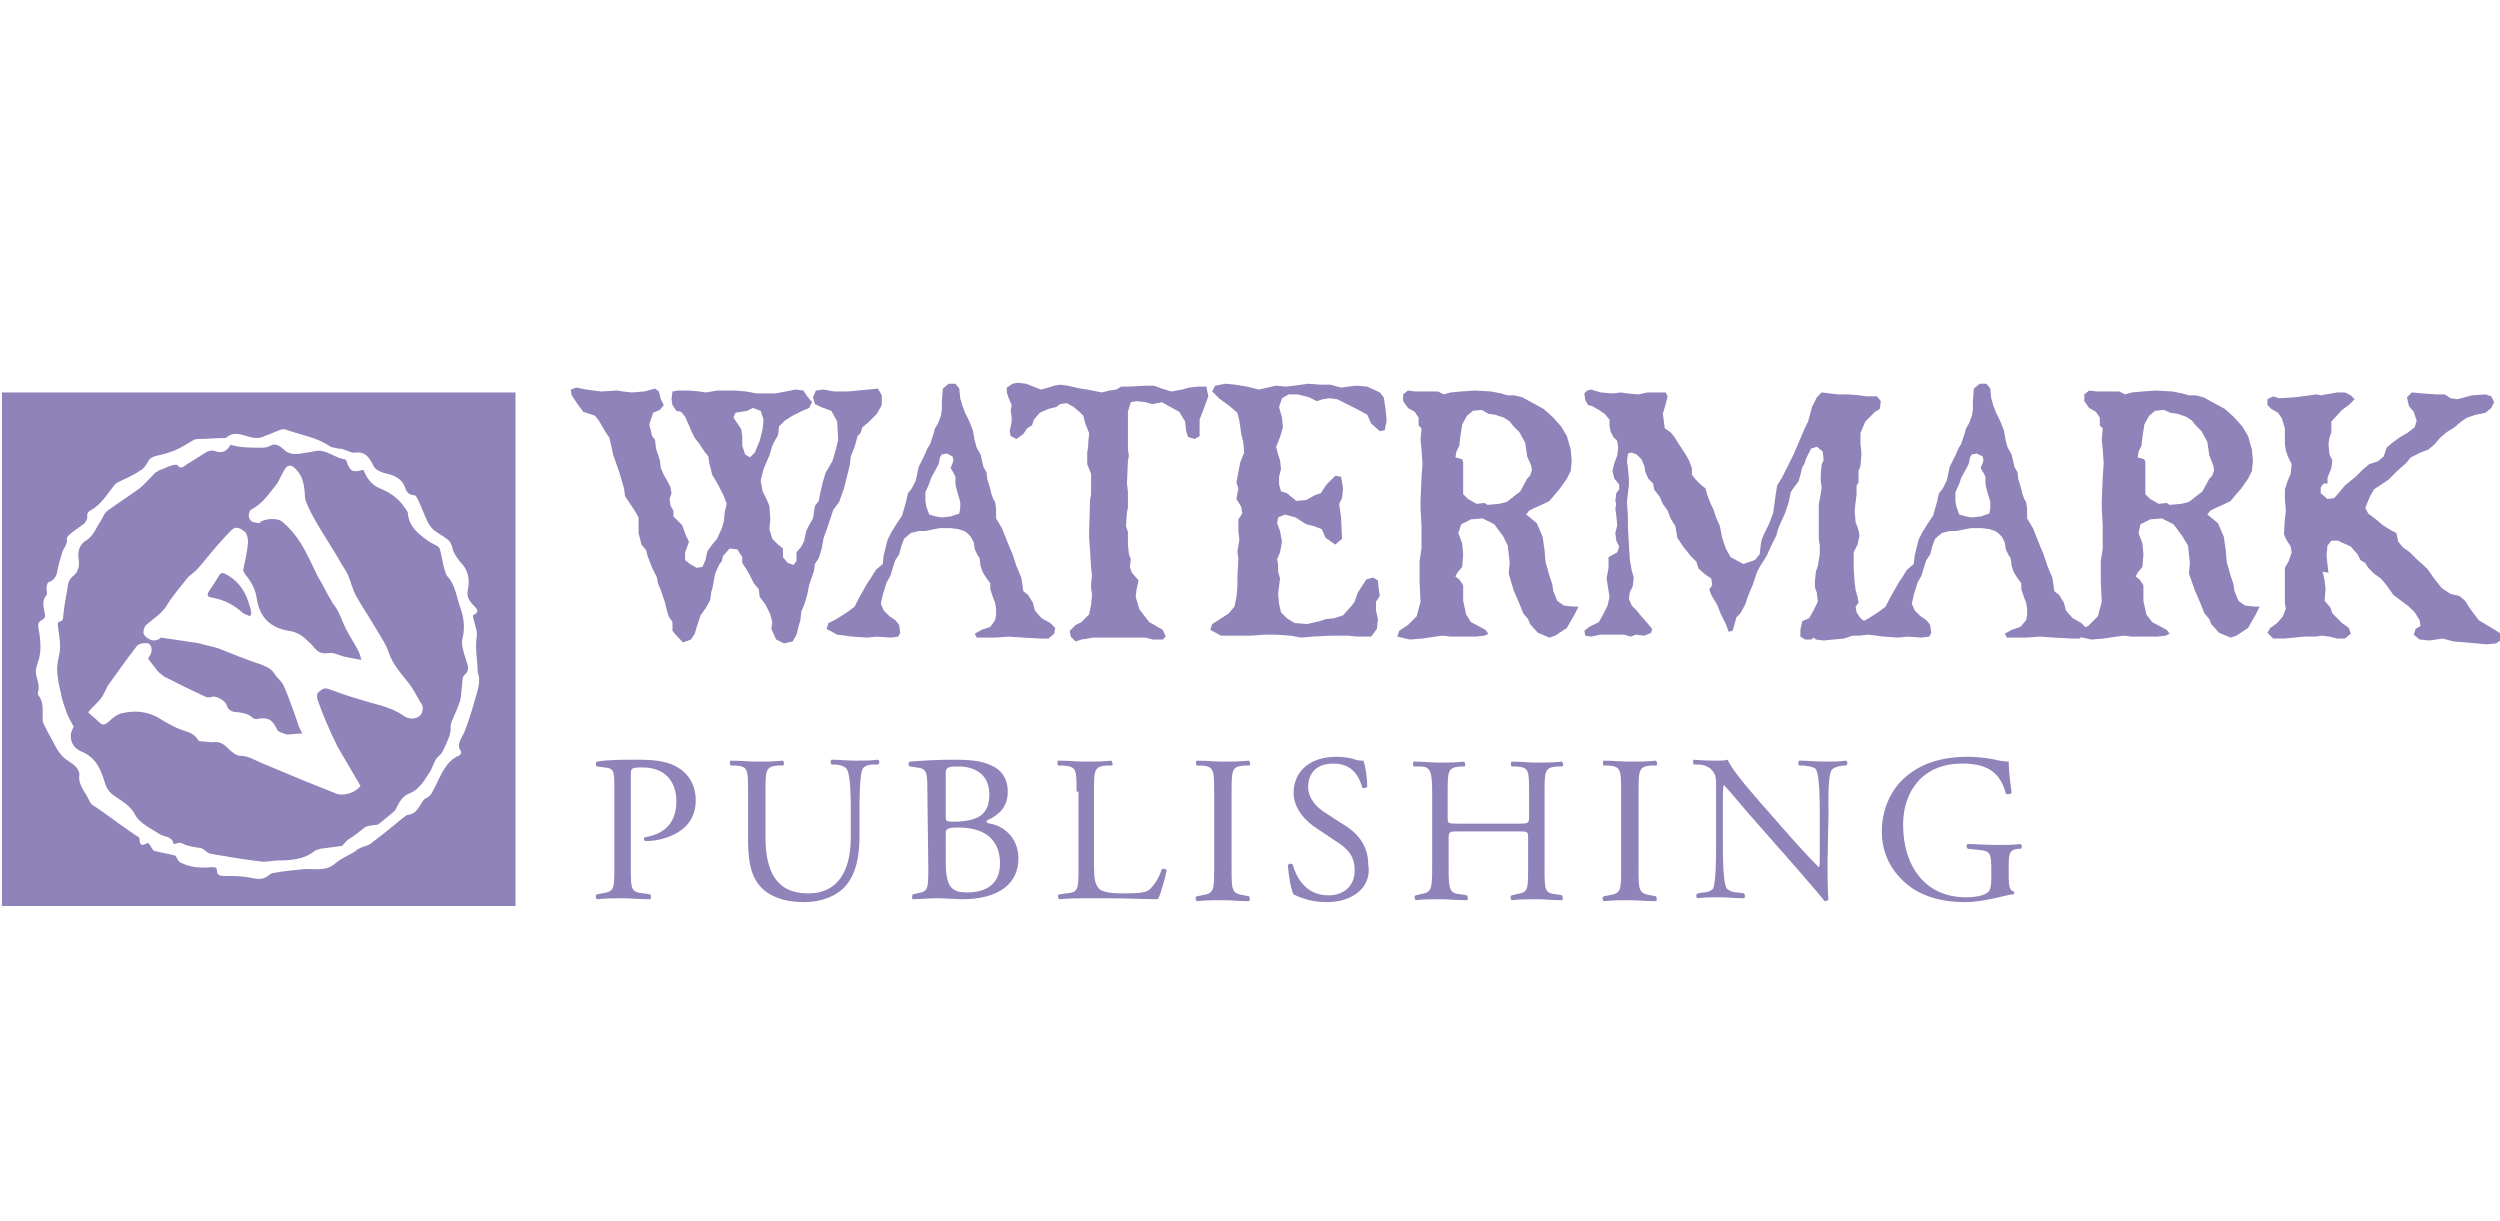 <?xml version="1.0" encoding="utf-8"?>
<!-- Generator: Adobe Illustrator 21.1.0, SVG Export Plug-In . SVG Version: 6.00 Build 0)  -->
<svg version="1.1" id="Layer_21" xmlns="http://www.w3.org/2000/svg" xmlns:xlink="http://www.w3.org/1999/xlink" x="0px" y="0px"
	 viewBox="0 0 258 126" style="enable-background:new 0 0 258 126;" xml:space="preserve">
<style type="text/css">
	.st0{fill:#8F83BA;}
</style>
<g>
	<g>
		<path class="st0" d="M47.7,66c0.3-1.1,0.2-2.2-0.2-3.3c-0.4-1.1-0.5-2.4-1.4-3.3C46,59.3,46,59,45.9,58.9
			c-0.2-0.7-0.3-1.5-0.5-2.2c0-0.1-0.1-0.2-0.2-0.3c-0.3-0.2-0.6-0.3-0.9-0.5c-1-0.7-2.1-1.5-2.2-2.9c0-0.2-0.2-0.4-0.4-0.7
			c-0.6-0.9-1.5-1.5-2.5-1.9c-0.9-0.4-1.3-1-1.7-1.9c-0.1,0-0.1,0-0.1,0c-1,0.3-1.3,0.1-1.6-0.8c0-0.1-0.1-0.2-0.2-0.3
			c-1.1-0.1-2-1.2-3.3-0.8c-0.4,0.1-0.8,0.1-1.2,0.2c-0.6,0.1-1.3,0.1-1.8-0.4c-0.4-0.4-0.9-0.7-1.4-0.4c-0.4,0.2-0.6,0.2-1,0.2
			c-1.1,0-2.1,0-3.1-0.3c-0.5,0.8-0.9,0.9-1.8,0.6c-0.2,0-0.4,0-0.6,0.1c-0.7,0.4-1.4,0.9-2.1,1.3c-0.3,0.2-0.6,0.6-1,0.1
			c-0.1-0.1-0.5,0-0.8,0.1s-0.6,0.3-1,0.4c-0.2,0.1-0.3,0.2-0.5,0.3c-0.5,0.5-1,1.1-1.6,1.6c-1.1,0.8-2.2,1.5-3.3,2.3
			c-0.4,0.3-0.5,0.8-0.8,1.2c-0.4,0.6-0.6,1.3-1.3,1.8c-0.7,0.4-1,1-0.9,1.9c0.1,0.6,0.1,1.3-0.5,1.8C7.3,59.6,7,60.1,7,60.5
			c-0.2,1.1-0.4,2.2-0.5,3.3c0,0.1-0.1,0.3-0.2,0.3C5.8,64.2,6,64.5,6,64.8c0.1,0.7,0.2,1.3,0.2,2S5.9,68.2,5.9,69
			c0,0.9,0.2,1.8,0.4,2.6c0.1,0.7,0.4,1.4,0.6,2c0.2,0.5,0.5,1,0.7,1.4c-0.2,0.4-0.3,0.7-0.3,0.9c0,0.8,0.4,1.4,1.2,1.7
			c1.4,0.6,1.9,1.8,2.3,3.1c0.2,0.7,0.5,1.1,1.1,1.5c0.7,0.5,1.5,0.9,2,1.8c0.5,1,1.7,1.5,2.6,2.1c0.5,0.3,1.3,0.2,1.4,1
			c0.3,0,0.6-0.2,0.8-0.1c0.6,0.3,1.2,0.4,1.9,0.5c0.4,0,0.7,0.5,1.1,0.6c1.7,0.3,3.4,0.6,5.2,0.8c0.6,0.1,1.2-0.1,1.8-0.1
			c1.3,0,2.7-0.1,3.8-1c0.1-0.1,0.4-0.1,0.5-0.2c0.8-0.1,1.6-0.2,2.3-0.3c0.3-0.3,0.5-0.6,0.7-0.7c0.5-0.3,1-0.7,1.5-1.1
			c0.3-0.3,0.8-0.3,1.5-0.4c0.4-0.3,1-0.8,1.6-1.3c0.1-0.1,0.3-0.3,0.3-0.4c0.3-0.6,0.6-1.2,1.3-1.5c1.1-0.4,1.6-1.4,2.2-2.3
			c0.3-0.5,0.4-1.1,0.8-1.5c0.4-0.3,0.5-0.6,0.7-1c0.3-0.7,0.7-1.4,0.6-2.2c0-0.1,0.1-0.3,0.1-0.4c0.2-0.5,0.4-0.9,0.6-1.4
			c0.1-0.3,0.2-0.5,0.3-0.8c0.1-0.5,0.1-1.1,0.2-1.6c0-0.3,0-0.8,0.2-1c0.6-0.5,0.4-1,0.2-1.6C47.8,67.2,47.6,66.5,47.7,66z
			 M43.4,73.8c-0.4,0.4-1.1,0.5-1.7,0.1c-1.4-1-3-1.2-4.5-1.7c-1.1-0.3-2.2-0.7-3.3-1.1c-0.6-0.2-0.8,0.2-1.1,0.4
			c-0.1,0.1-0.1,0.6,0,0.8c0.4,1.1,0.8,2.1,1.3,3.2c0.2,0.5,0.5,1,0.7,1.5c0.8,1.4,1.6,2.7,2.4,4.1c-0.5,0.7-1.7,1.1-2.5,0.8
			c-1.2-0.5-2.3-0.9-3.5-1.4c-1.4-0.6-2.9-1.2-4.3-1.8c-0.7-0.3-1.3-0.7-2.1-0.7c-0.4,0-0.9-0.4-1.3-0.8c-0.5-0.5-0.9-0.7-1.6-0.6
			c-0.4,0-0.8-0.1-1.2-0.1c-0.1,0-0.3-0.1-0.3-0.2c-0.5-0.8-1.4-0.8-2.2-1.2c-0.6-0.3-1.2-0.6-1.8-1c-1.2-0.7-2.5-0.8-3.8-0.5
			c-0.5,0.1-1,0.5-1.4,0.9c-0.4,0.3-0.6,0.4-1,0c-0.3-0.3-0.7-0.6-1.1-1c0.4-0.5,0.9-0.9,1.3-1.4c0.3-0.4,0.5-0.9,0.7-1.3
			c1-1.4,2-2.8,3-4.1c0.2-0.3,0.9-0.4,1.2-0.3s0.5,0.7,0.2,1.2c-0.1,0.1-0.1,0.2-0.2,0.4c0.3,0.4,0.7,0.9,1,1.3
			c0.2,0.2,0.4,0.3,0.6,0.5c0.8,0.4,1.6,0.8,2.4,1.2c0.6,0.3,1.3,0.6,1.9,0.9c0.2,0.1,0.5,0.1,0.7,0c0.4-0.1,1.4,0.4,1.5,0.9
			c0.2,0.6,0.7,0.7,1.2,0.7c0.6,0.1,1.1,0.2,1.5,0.6c0.1,0.1,0.3,0.1,0.4,0.1c1.1-0.2,1.6,0,2.1,1.1c0.1,0.2,0.4,0.3,0.7,0.4
			c0.1,0,0.2,0.1,0.3,0.1c0.5,0,1-0.1,1.6-0.1c-0.1-0.2-0.2-0.4-0.3-0.6c-0.5-1.4-1-2.9-1.6-4.3c-0.2-0.5-0.7-0.8-1-1.3
			s-0.8-0.7-1.3-0.9c-1.5-0.5-3-1.1-4.5-1.7c-0.6-0.2-1.3-0.3-1.9-0.5c-1.3-0.2-2.5-0.4-4-0.6c-0.2,0.2-0.7,0.5-1.3,0.1
			c-0.2-0.1-0.5-0.4-0.5-0.6c0-0.3,0.1-0.7,0.4-0.9c0.7-0.6,1.5-1.1,2-1.9c0.6-1,1.4-1.9,2.1-2.8c0.2-0.3,0.6-0.5,0.9-0.8
			c0.6-0.6,1.1-1.3,1.7-2s1.3-1.5,2-2.2c0.5-0.5,1-0.1,1.4,0.2c0.2,0.2,0.3,0.7,0.3,1.1c-0.1,1-0.3,1.9-0.5,2.8
			c0,0.2,0.2,0.5,0.4,0.7c0.5,0.7,0.9,1.4,1,2.3c0.3,1.9,1.4,3,3.3,3.3c0.7,0.1,1.3,0.4,1.8,0.9c0.3,0.3,0.6,0.5,0.8,0.8
			c0.4,0.5,0.8,0.7,1.5,0.6c0.6-0.1,1.2,0.3,1.8,0.4c0.5,0.1,1,0.2,1.6,0.3c-0.1-0.4-0.2-0.7-0.3-0.9c-0.4-0.8-0.9-1.5-1.3-2.3
			c-0.3-0.6-0.5-1.2-0.8-1.8c-0.2-0.4-0.5-0.7-0.7-1.1c-0.5-0.8-0.9-1.7-1.4-2.5c-0.6-1.2-1.1-2.4-1.8-3.5c-0.5-0.8-1.1-1.5-1.8-2.1
			c-0.5-0.5-1.8-0.4-2.4,0c0.3,0.1-0.2,0.1-0.6,0s-0.6-0.5-0.5-0.9c0-0.1,0.1-0.3,0.2-0.4c1.2-0.6,1.9-1.7,2.7-2.7
			c0.3-0.5,0.5-1,0.8-1.5c0.2-0.3,0.5-0.5,0.9-0.2c0.7,0.6,1,1.3,1.1,2.2c0.1,0.5,0,1,0.2,1.4c0.3,0.8,0.7,1.5,1.1,2.2
			c0.7,1.2,1.5,2.4,2.2,3.6c0.3,0.6,0.7,1.1,1,1.7c0.3,0.7,0.5,1.6,0.9,2.3c0.7,1.2,1.5,2.4,2.2,3.6c0.4,0.7,0.9,1.4,1.1,2.1
			c0.4,1.2,1.2,2.1,2,3.1c0.5,0.6,0.9,1.4,1.3,2.1C43.7,72.8,43.7,73.4,43.4,73.8z"/>
		<path class="st0" d="M25.6,62c-0.4-1.2-1.2-2.2-2.4-2.8c-0.3-0.1-0.4-0.1-0.6,0.2c-0.3,0.5-0.6,1-0.9,1.4
			c-0.4,0.6-0.4,0.8,0.3,0.9c1.1,0.2,2.1,0.7,3,1.5c0.2,0.2,0.4,0.2,0.8,0.4c0.1-0.2,0.2-0.4,0.1-0.5C25.9,62.8,25.7,62.4,25.6,62z"
			/>
		<path class="st0" d="M0.2,40.5v53h53v-53H0.2z M49.1,71.9c-0.3,1.1-0.6,2.1-1,3.2c-0.1,0.3-0.2,0.5-0.3,0.7
			c-0.3,0.6-0.7,1.1-0.2,1.8c0,0.1-0.1,0.4-0.3,0.4c-1.3,0.6-1.8,2-2.4,3.2c-0.3,0.5-0.4,1-1,1.2c-0.2,0.1-0.4,0.5-0.6,0.8
			c-0.3,0.5-0.6,0.8-1.2,0.9c-0.2,0-0.3,0.2-0.5,0.3c-1.1,0.9-2.2,1.8-3.4,2.7c-0.3,0.2-0.6,0.2-1,0.4c-0.2,0.1-0.4,0.2-0.6,0.4
			c-0.7,0.4-1.4,0.7-2,1.2c-1,0.9-2.2,0.5-3.3,0.6c-1,0.1-2.1,0.2-3.1,0.4c-0.2,0-0.4,0.2-0.7,0.4c-0.7,0.4-1.4,0.1-2.1,0
			c-0.8-0.1-1.6-0.1-2.3-0.1c-0.4,0-0.7-0.1-0.7-0.5c0-0.5-0.4-0.4-0.7-0.4c-1.1,0.1-2.1,0-3.1-0.5c-0.2-0.1-0.3-0.4-0.5-0.7
			c-0.7-0.2-1.5-0.3-2.2-0.5c-0.2-0.1-0.3-0.5-0.6-0.8c0.1,0-0.1,0-0.1,0c-0.5,0.3-0.8,0.3-0.8-0.4c0-0.2-0.2-0.3-0.4-0.4
			c-1.5-1-2.9-2.1-4.4-3.1c-0.2-0.1-0.3-0.3-0.4-0.5c-0.4-0.9-1.2-1.6-1-2.7c0-0.2-0.2-0.6-0.4-0.8c-0.4-0.4-0.9-0.6-1.3-1
			C6,77.6,5.7,77,5.4,76.4c-0.3-0.5-0.6-1.1-0.9-1.7c-0.1-0.2-0.1-0.4-0.1-0.7c0-0.8,0.1-1.5-0.4-2.2c-0.1-0.1-0.1-0.2-0.1-0.3
			c0.3-0.8-0.2-1.5-0.2-2.2c0-0.3,0.1-0.6,0.2-0.9C4.3,67.3,4.2,66.1,4,65c-0.1-0.5-0.1-0.8,0.3-1c0.4-0.2,0.4-0.5,0.3-0.8
			c-0.1-0.6-0.3-1.2,0.2-1.8c0.1-0.1,0-0.5,0-0.7s0.1-0.6,0.2-0.6c0.8-0.3,0.9-0.9,1-1.6c0.1-0.5,0.3-1,0.4-1.4
			c0.1-0.5,0.6-0.9,0.5-1.5c0-0.3,0.6-0.7,1-1C8.4,54.2,9.1,54,9,53.1c0-0.1,0.2-0.4,0.3-0.4c1.1-0.6,1.7-1.6,2.4-2.5
			c0.1-0.2,0.3-0.3,0.4-0.4c0.8-0.4,1.6-0.7,2.3-1.2c0.4-0.2,0.7-0.6,0.9-1s0.6-0.5,1-0.6c0.6-0.1,1.1-0.3,1.7-0.5
			c0.7-0.3,1.3-0.7,2-1.1c0.2-0.1,0.4-0.1,0.6-0.1c0.9,0,1.7-0.1,2.6-0.1h0.1c1-0.9,2-0.1,3,0c0.3,0,0.7,0,1-0.2
			c0.6-0.2,1.2-0.5,1.8-0.7c0.1,0,0.2,0,0.3,0c1.6,0.6,3.3,0.8,4.7,1.8c0.2,0.1,0.6,0.1,0.8,0.2c0.2,0,0.4,0,0.6,0.1
			c0.4,0.1,0.8,0.4,1.2,0.3c1-0.1,1.4,0.5,1.8,1.3c0.2,0.4,0.5,0.6,1.1,0.8c0.8,0.2,1.8,0.4,2.2,1.5c0.1,0.4,0.4,0.8,0.9,0.8
			c0.2,0,0.3,0.2,0.4,0.4c0.4,0.8,0.7,1.7,1.1,2.5c0.2,0.3,0.4,0.6,0.7,0.8c0.4,0.3,0.8,0.5,1.2,0.8c0.3,0.2,0.5,0.5,0.6,1
			s0.5,1,0.8,1.4c0.8,0.8,1,1.7,0.8,2.8c-0.2,0.7,0.1,1.2,0.6,1.7s0.5,0.7-0.1,1c0.1,0.8,0.5,1.5,0.4,2.2c-0.2,1.3,0.1,2.5,0.1,3.7
			C49.6,70,49.4,71,49.1,71.9z"/>
	</g>
	<path class="st0" d="M65.1,89.5c0,2.3,0,2.6,1.4,2.7l0.6,0.1c0.1,0.1,0.1,0.5,0,0.5c-1.2,0-2-0.1-2.8-0.1c-0.9,0-1.7,0-2.7,0.1
		c-0.1-0.1-0.2-0.4,0-0.5l0.5-0.1c1.3-0.2,1.3-0.4,1.3-2.7v-8c0-1.9,0-2.2-1-2.3l-0.8-0.1c-0.2-0.1-0.1-0.5,0-0.5
		c1.2-0.2,2.5-0.2,4.3-0.2s3.2,0.2,4.2,0.9c1,0.6,1.7,1.8,1.7,3.3c0,2-1.2,3-2.2,3.5s-2.1,0.7-3,0.7c-0.2-0.1-0.2-0.4,0-0.4
		c2.3-0.4,3.2-1.8,3.2-3.7c0-2.1-1.2-3.5-3.5-3.5c-1.2,0-1.2,0.1-1.2,0.8V89.5z"/>
	<path class="st0" d="M87.8,83.9c0-1.4,0-3.9-0.4-4.5c-0.2-0.3-0.5-0.4-1.1-0.5h-0.5c-0.1-0.2-0.1-0.4,0-0.5c0.8,0,1.6,0.1,2.5,0.1
		s1.5,0,2.3-0.1c0.2,0.1,0.2,0.4,0,0.5h-0.5c-0.5,0-1,0.2-1.1,0.5c-0.3,0.7-0.3,3.2-0.3,4.4v2.5c0,1.9-0.3,3.9-1.5,5.2
		c-0.9,1-2.5,1.6-4.2,1.6c-1.5,0-3-0.3-4.1-1.2c-1.2-1-1.7-2.5-1.7-5.1v-5.1c0-2.3,0-2.6-1.3-2.7h-0.5c-0.1-0.1-0.1-0.5,0-0.5
		c1.1,0,1.8,0.1,2.7,0.1c0.9,0,1.6,0,2.7-0.1c0.1,0.1,0.2,0.4,0,0.5h-0.5C79,79.1,79,79.5,79,81.7v4.7c0,3.5,1.1,5.8,4.4,5.8
		c3.2,0,4.4-2.5,4.4-5.8L87.8,83.9L87.8,83.9z"/>
	<path class="st0" d="M97.6,86c0-0.4,0.1-0.6,1.3-0.6c3.5,0,4.3,2,4.3,3.7c0,2.2-1.5,3-3.4,3c-0.7,0-1.3-0.1-1.7-0.6
		s-0.5-1.6-0.5-2.4L97.6,86L97.6,86z M95.8,89.5c0,2.3,0,2.5-1.2,2.7l-0.4,0.1c-0.1,0.1-0.1,0.5,0,0.5c0.8,0,1.5-0.1,2.5-0.1
		c0.9,0,2,0.1,2.6,0.1c3.9,0,5.8-1.7,5.8-4.2c0-2.3-1.7-3.4-2.9-3.6c-0.2,0-0.4-0.1-0.4-0.3c1.3-0.6,2.2-1.4,2.2-3
		c0-1.4-0.7-2.3-1.7-2.7c-1-0.5-2.3-0.6-3.7-0.6c-2,0-3.5,0.1-4.7,0.2c-0.2,0.1-0.2,0.4,0,0.5l0.7,0.1c1,0.1,1.1,0.5,1.1,2.1
		L95.8,89.5L95.8,89.5z M97.6,79.8c0-0.4,0.1-0.5,0.3-0.6s0.5-0.1,1-0.1c1.7,0,3.2,0.8,3.2,2.9s-1.2,2.7-3.4,2.8
		c-1.1,0-1.1,0-1.1-0.6V79.8z"/>
	<path class="st0" d="M111.1,81.7c0-2.3,0-2.6-1.4-2.7h-0.5c-0.1-0.1-0.1-0.5,0-0.5c1.2,0,2,0.1,2.8,0.1s1.6,0,2.7-0.1
		c0.1,0.1,0.2,0.5,0,0.5h-0.5c-1.3,0.1-1.3,0.5-1.3,2.7v7.6c0,1.4,0.1,1.9,0.5,2.4c0.2,0.2,0.7,0.5,2.4,0.5c1.9,0,2.3-0.1,2.7-0.3
		c0.4-0.3,1-1,1.4-2.2c0.1-0.1,0.5,0,0.5,0.1c0,0.2-0.6,2.5-0.9,3c-1.1,0-3.2-0.1-5.4-0.1h-2c-0.9,0-1.6,0-2.8,0.1
		c-0.1-0.1-0.2-0.4,0-0.5l0.7-0.1c1.3-0.1,1.3-0.4,1.3-2.7v-7.8H111.1z"/>
	<path class="st0" d="M125.3,81.8c0-2.3,0-2.7-1.3-2.8h-0.5c-0.1-0.1-0.1-0.5,0-0.5c1.1,0,1.8,0.1,2.7,0.1s1.6,0,2.7-0.1
		c0.1,0.1,0.2,0.5,0,0.5h-0.5c-1.3,0.1-1.3,0.5-1.3,2.8v7.8c0,2.3,0,2.6,1.3,2.8l0.5,0.1c0.1,0.1,0.1,0.5,0,0.5
		c-1.1,0-1.8-0.1-2.7-0.1s-1.7,0-2.7,0.1c-0.1-0.1-0.2-0.4,0-0.5l0.5-0.1c1.3-0.2,1.3-0.5,1.3-2.8V81.8z"/>
	<path class="st0" d="M136.9,93.1c-1.8,0-3-0.6-3.4-0.8c-0.3-0.5-0.5-2-0.6-3c0.1-0.2,0.4-0.2,0.5-0.1c0.3,1.1,1.2,3.2,3.7,3.2
		c1.8,0,2.7-1.2,2.7-2.5c0-1-0.2-2-1.8-3l-2.1-1.4c-1.1-0.7-2.4-2-2.4-3.7c0-2.1,1.6-3.7,4.4-3.7c0.7,0,1.5,0.1,2,0.3
		c0.3,0.1,0.6,0.1,0.8,0.1c0.2,0.5,0.4,1.7,0.4,2.7c-0.1,0.1-0.4,0.2-0.5,0.1c-0.3-1-0.9-2.5-3-2.5s-2.6,1.4-2.6,2.4
		c0,1.3,1,2.2,1.8,2.7l1.7,1.1c1.4,0.8,2.7,2.1,2.7,4.2C141.6,91.4,139.8,93.1,136.9,93.1z"/>
	<path class="st0" d="M150.6,85.8c-1,0-1.1,0-1.1,0.7v3.1c0,2.3,0.1,2.6,1.3,2.7l0.6,0.1c0.1,0.1,0.1,0.5,0,0.5
		c-1.2,0-1.9-0.1-2.8-0.1c-0.9,0-1.7,0-2.5,0.1c-0.1-0.1-0.2-0.4,0-0.5l0.4-0.1c1.2-0.2,1.3-0.4,1.3-2.7v-7.8c0-2.3-0.2-2.7-1.3-2.7
		h-0.6c-0.1-0.1-0.1-0.5,0-0.5c1.1,0,1.8,0.1,2.7,0.1c0.8,0,1.6,0,2.5-0.1c0.1,0.1,0.2,0.5,0,0.5h-0.4c-1.3,0.1-1.3,0.5-1.3,2.7v2.5
		c0,0.7,0,0.7,1.1,0.7h6.2c1,0,1.1,0,1.1-0.7v-2.5c0-2.3,0-2.6-1.3-2.7H156c-0.1-0.1-0.1-0.5,0-0.5c1,0,1.7,0.1,2.6,0.1
		c0.8,0,1.6,0,2.6-0.1c0.1,0.1,0.2,0.5,0,0.5h-0.5c-1.3,0.1-1.3,0.5-1.3,2.7v7.8c0,2.3,0,2.6,1.3,2.7l0.5,0.1c0.1,0.1,0.1,0.5,0,0.5
		c-1,0-1.8-0.1-2.6-0.1c-0.9,0-1.7,0-2.6,0.1c-0.1-0.1-0.2-0.4,0-0.5l0.4-0.1c1.3-0.2,1.3-0.4,1.3-2.7v-3.1c0-0.7,0-0.7-1.1-0.7
		H150.6z"/>
	<path class="st0" d="M167.3,81.8c0-2.3,0-2.7-1.3-2.8h-0.5c-0.1-0.1-0.1-0.5,0-0.5c1.1,0,1.8,0.1,2.7,0.1s1.6,0,2.7-0.1
		c0.1,0.1,0.2,0.5,0,0.5h-0.5c-1.3,0.1-1.3,0.5-1.3,2.8v7.8c0,2.3,0,2.6,1.3,2.8l0.5,0.1c0.1,0.1,0.1,0.5,0,0.5
		c-1.1,0-1.8-0.1-2.7-0.1s-1.7,0-2.7,0.1c-0.1-0.1-0.2-0.4,0-0.5l0.5-0.1c1.3-0.2,1.3-0.5,1.3-2.8V81.8z"/>
	<path class="st0" d="M188.6,89c0,0.7,0,3.2,0.1,3.8c0,0.1-0.2,0.2-0.4,0.2c-0.3-0.4-0.9-1.1-2.8-3.3l-5.1-5.8
		c-0.6-0.7-2.1-2.5-2.5-2.9l0,0c-0.1,0.3-0.1,0.8-0.1,1.4v4.8c0,1,0,3.9,0.4,4.5c0.2,0.2,0.6,0.4,1.1,0.4l0.7,0.1
		c0.1,0.2,0.1,0.4,0,0.5c-1,0-1.7-0.1-2.5-0.1c-0.9,0-1.5,0-2.3,0.1c-0.2-0.1-0.2-0.4,0-0.5l0.6-0.1c0.5,0,0.8-0.2,1-0.4
		c0.3-0.8,0.3-3.4,0.3-4.5V81c0-0.6,0-1.1-0.5-1.6c-0.3-0.3-0.8-0.5-1.4-0.5h-0.4c-0.1-0.1-0.1-0.5,0-0.5c0.9,0.1,2.1,0.1,2.5,0.1
		c0.3,0,0.7,0,1-0.1c0.4,1.1,3,4,3.7,4.8l2.1,2.4c1.5,1.7,2.6,2.9,3.6,3.9l0,0c0.1-0.1,0.1-0.5,0.1-0.9v-4.7c0-1,0-3.9-0.4-4.5
		c-0.1-0.2-0.5-0.3-1.3-0.4h-0.4c-0.2-0.1-0.1-0.5,0-0.5c1,0,1.7,0.1,2.6,0.1c0.9,0,1.5,0,2.2-0.1c0.2,0.1,0.2,0.4,0,0.5h-0.3
		c-0.7,0.1-1.1,0.3-1.2,0.5c-0.4,0.8-0.3,3.5-0.3,4.5L188.6,89L188.6,89z"/>
	<path class="st0" d="M207.3,90.5c0,0.9,0.1,1.4,0.5,1.5c0.1,0.1,0.1,0.2,0,0.3c-0.3,0-0.7,0.1-1.1,0.2c-1.2,0.3-2.7,0.6-3.9,0.6
		c-2.6,0-5-0.7-6.6-2.4c-1.3-1.3-2-3-2-4.9c0-1.8,0.6-3.7,2-5.2c1.5-1.5,3.6-2.5,6.9-2.5c1.2,0,2.4,0.2,2.8,0.3
		c0.4,0.1,1.1,0.2,1.4,0.2c0,0.7,0.1,1.8,0.3,3.2c-0.1,0.2-0.5,0.2-0.6,0.1c-0.6-2.4-2.2-3.1-4.5-3.1c-4.2,0-6.1,3-6.1,6.3
		c0,4.2,2.2,7.5,6.5,7.5c1.3,0,2.2-0.3,2.4-0.7c0.1-0.2,0.2-0.5,0.2-1.2v-0.9c0-1.8-0.1-2-1.4-2.1l-1-0.1c-0.2-0.1-0.2-0.5,0-0.5
		c0.6,0,1.8,0.1,3.1,0.1c0.8,0,1.6,0,2.3-0.1c0.2,0.1,0.2,0.4,0,0.5h-0.3c-0.9,0.1-0.9,0.7-0.9,1.8L207.3,90.5L207.3,90.5z"/>
	<g>
		<path class="st0" d="M80.9,66.4L80.1,66l-0.5-1.1l0.1-0.7l-0.2-0.8l-0.5-1l-0.6-0.8l-0.1-0.8l-0.5-0.6l-0.4-0.8L77,58.7l-0.4-0.6
			v-0.6l-0.5-0.8l-0.8-0.1l-0.7,0.8l-0.1,0.5l-0.3,0.4l-0.4,0.9l-0.2,1.1l-0.1,0.5l-0.1,0.3l-0.1,0.8l-0.5,0.9l-0.5,0.7l-0.4,1.2
			l-0.2,0.7L71.3,66l-0.8,0.3l-0.6-0.6l-0.5-0.6v-0.9L69,63.6l-0.2-0.7l-0.2-0.8l-0.4-1.2l-0.3-0.7l-0.1-0.6l-0.5-1l-0.5-1.3
			l-0.1-0.5l-0.5-0.6L65.9,55v-0.9v-0.7l-0.4-0.7l-0.6-0.9l-0.4-0.6l-0.1-0.8l-0.5-1.7L63.3,47l-0.4-1.8l-0.4-0.6l-0.7-1.2l-0.4-0.5
			l-1.2-0.4l-0.6-0.8L59,40.8l-0.1-0.6l0.6-0.2l1,0.2l1.5,0.2l1.7-0.1l0.6,0.1l0.9,0.1l1.3-0.1l1.1-0.3l0.4,0.3l0.2,0.8l0.3,0.6
			l-0.4,0.5l-0.7,0.3l-0.2,0.6L67,43.8l0.3,1.2l0.3,0.4l0.1,0.9l0.4,1.2l0.1,0.8l0.3,0.7l0.4,0.7l0.3,0.6l0.1,0.6l-0.2,0.6l0.1,0.7
			l0.3,0.5v0.6l0.5,0.5l0.4,0.4l0.4,1.1l0.3,0.6l-0.2,0.6L70.7,57v0.8l0.5,0.4l0.7,0.4l0.6-0.1l0.3-0.7l0.2-0.9l0.5-0.7l0.5-0.6
			l0.5-1.1l0.2-0.7l0.1-1L75,52l-0.3-0.8L74.1,50l-0.6-1l-0.3-1.2l-0.1-0.7l-0.4-0.5l-0.6-0.9l-0.4-0.5l-0.3-0.6l-0.3-0.7L70.7,43
			l-0.4-0.5l-0.5-0.1l-0.4-0.6l-0.1-0.6l0.1-0.8l0.6-0.1h1.1l1.1,0.1l0.6,0.1l1.3-0.2h1.8l1.1,0.1l1.1,0.2H80l1.1-0.2l1-0.2l0.8,0.1
			l0.4,0.6l0.5,0.6l-0.3,0.6l-0.7,0.3l-1,0.5L81,43.4L80.4,44l-0.1,0.9L80,45.4L79.7,46l-0.3,1l-0.6,1.4l-0.3,1.2l0.2,1.1l0.4,0.8
			l0.3,0.7l0.1,1.4l-0.1,1l0.3,1l0.6,0.6l0.5,0.4v0.9l0.5,0.6l0.6,0.2l0.3-0.4V57l0.5-0.6l0.3-0.6l0.2-1l0.3-0.6l0.4-0.7l0.2-1.3
			l0.4-0.5l0.1-0.6l0.3-1.3l0.3-1l0.7-1.2l0.3-1l0.3-1.2l-0.1-1.9l-0.6-1.1L84.7,42l-0.6-0.3L83.9,41l0.3-0.7l0.8-0.1l1.1,0.2h1.4
			l2.1-0.2l1-0.1l0.4,0.7v1l-0.5,0.9l-0.9,0.9L89,44.1l-0.2,0.6L88.5,45l-0.3,1.1l-0.4,1L87.7,48l-0.6,2.4l-0.5,1.4L86,52.6
			l-0.3,0.9l-0.4,1.2L85,55.5l-0.2,1.1l-0.3,1l-0.4,0.6L84,58.9l-0.4,1.2l-0.1,0.3l-0.2,1l-0.3,1l-0.3,0.7L82.6,64l-0.2,0.7
			l-0.2,0.8l-0.4,0.7L80.9,66.4z M77.7,42.1l-0.6,0.3l-0.6,0.1l-0.6,0.1l-0.2,0.5l0.4,0.6l0.4,0.6l0.1,0.7v1l0.3,0.9l0.5,0.3
			l0.5-0.5l0.5-1.2l0.3-1.2l0.1-1l-0.3-0.9L77.7,42.1z"/>
		<path class="st0" d="M96,54.7l-0.5,0.1h-0.7L94,55l-0.7,0.6L93,56.4l-0.2,0.8l-0.4,0.6l-0.2,0.6l-0.3,1l-0.4,0.7l-0.4,1.3
			l-0.2,0.9l0.3,0.7l0.6,0.6l0.6,0.4l0.4,0.5l0.1,0.8l-0.2,0.4l-0.8,0.1l-1.4-0.1l-1,0.1L88,65.7l-1.6-0.2l-1.1-0.6l0.2-0.6l0.8-0.4
			l1.1-0.7l0.8-0.6l0.4-0.8l0.9-1.6l0.4-0.6l0.5-0.8l0.7-0.6l0.1-0.9l0.2-0.8l0.2-0.8l0.4-0.8l0.5-0.8l0.6-0.9l0.2-0.7l0.2-0.7
			l0.2-0.9l0.4-0.5l0.4-0.8l0.2-0.9l0.1-0.5l0.3-0.6l0.3-0.6l0.3-0.7l0.3-0.5l0.3-0.9l0.2-0.7l0.3-0.5l0.3-0.8l0.1-0.6v-0.8l0.1-1.4
			l0.6-0.5h0.7l0.4,0.5l0.1,1l0.2,0.7l0.3,0.8l0.4,0.8l0.4,1l0.2,1.1l0.2,0.7l0.4,0.7l0.3,1.3l0.3,0.5l0.1,0.8l0.2,0.6l0.2,0.8
			l0.2,0.6l0.2,0.3l0.1,0.7v1l0.6,1l0.4,1l0.4,1l0.3,0.7l0.2,0.6l0.2,0.6l0.2,0.5l0.3,0.7l0.1,0.6l0.1,0.8l0.5,0.4l0.5,0.8l0.2,0.8
			l0.7,0.8l0.9,0.5l0.5,0.5l-0.1,0.6l-0.6,0.5h-0.8l-1.8-0.1l-1.5-0.1l-1.4,0.1h-0.5h-1.4l-0.2-0.4l0.7-0.4l0.9-0.3l0.5-0.7l0.1-0.5
			v-0.7l-0.1-0.6l-0.2-0.5l-0.3-0.9v-0.6l-0.5-0.7l-0.3-0.5l-0.2-0.6l-0.1-0.8l-0.2-0.3l-0.3-0.6l-0.1-0.7l-0.3-0.6L99.8,55
			l-0.3-0.2l-0.6-0.2l-0.8-0.1H97L96,54.7z M98.4,47.5l-0.1-0.4l-0.6-0.3l-0.5,0.1L97,47.2l-0.1,0.6l-0.3,0.6l-0.5,0.9l-0.2,0.6
			l-0.4,0.9v0.9l0.1,0.6l0.3,0.8l0.7,0.2l0.6,0.1l0.9-0.1L99,53l0.1-0.6v-0.6l-0.3-1L98.6,50v-0.8l-0.2-0.4l-0.3-0.5l0.2-0.5
			L98.4,47.5z"/>
		<path class="st0" d="M117.5,59.9l-0.2,0.9l-0.1,0.8l0.4,1.3l1,1.3L120,65l0.3,0.7L120,66h-1l-0.8-0.2h-2.4h-1.7h-1.3l-1.2,0.2
			l-0.6,0.2l-0.5-0.5l-0.1-0.6l0.6-0.6l0.6-0.3l0.8-0.8l0.2-1l0.1-1l-0.1-0.7v-0.5l0.1-0.8l-0.1-0.8l-0.1-1.7l-0.1-1.4v-0.7l0.1-3.3
			l0.1-0.5v-0.9v-1.2l-0.2-0.5l-0.2-0.5v-1.2l0.1-0.6v-0.3l0.1-1.1l-0.2-0.5l-0.2-0.5l-0.2-0.8l-0.4-0.4l-0.6-0.5l-0.7-0.4l-0.7,0.1
			L109,42l-0.8,0.2l-0.9,0.4l-0.6,0.7l-0.2,0.6l-0.5,0.3l-0.4,0.6l-0.7,0.5l-0.6-0.3l-0.1-0.5l0.1-0.5l0.1-0.5V43l-0.1-0.6l0.1-0.6
			l-0.3-0.7l-0.2-0.6V40l0.6-0.4l0.5-0.1l0.9,0.1l1.5,0.6l0.8-0.2l0.6-0.2l0.6-0.1l0.8,0.1l1.3,0.3l0.7,0.1l1.5,0.3l0.8-0.2l0.7-0.1
			l0.5-0.3h0.7l1.8-0.1h0.9l0.8,0.3l1,0.3l1.1-0.2l0.7-0.2l0.9-0.1h0.9l0.2,1l-0.4,1.1l-0.5,1.3v1.5V45l-0.5,0.3l-0.7-0.2l-0.2-0.7
			l-0.1-0.9l-0.6-1l-1.1-0.6l-0.7-0.4l-0.4,0.1l-0.6,0.1l-0.7-0.2l-0.9-0.1l-0.6,0.1l-0.3,1v2.2v1.7l0.1,0.6l-0.1,0.6l-0.1,2.3
			l0.1,0.8v1.7l-0.1,0.5l-0.1,1.4l0.2,0.6v1.3l0.1,1l0.2,0.5l-0.1,0.8l0.2,0.6L117.5,59.9z"/>
		<path class="st0" d="M133.8,51.7l1-0.1l0.9-0.5l0.6-0.2l0.6-0.9l0.9-0.9l0.6,0.1l0.2,1.2l-0.1,1l-0.3,0.6l0.2,1.4l0.1,2.2
			l-0.7,0.6l-1-0.7l-0.4-0.9l-0.8-0.3l-0.8-0.2l-1.1-0.7l-1.1-0.3l-0.7,0.3l-0.1,0.6l0.3,0.8l0.2,1.1l-0.2,1.1l-0.3,0.7l0.1,0.6V59
			l0.2,0.7l-0.1,0.8l-0.1,0.8l0.1,1l0.2,0.9l0.6,0.6l0.8,0.5l1.3,0.1l1.3-0.3l0.6-0.2l0.9-0.1l0.9-0.3l0.9-1l0.3-0.4l0.3-0.9
			l0.9-1.4l0.7-0.2l0.5,0.3l0.1,1l0.1,0.6l-0.4,0.6V63l0.2,0.9l-0.1,1l-0.6,0.8h-1.4l-1-0.1h-1.7l-2,0.1l-1.1,0.1l-1.1-0.2l-1.5-0.1
			h-1.2l-1.4,0.1H126l-1.1-0.6l0.2-0.6l0.8-0.5l0.9-0.6l0.6-0.7l0.2-1l0.1-1v-1.1l0.1-1.8l-0.1-0.8l0.2-1.2l-0.1-0.9v-1.2l0.4-0.6
			l-0.1-0.7l-0.5-0.8l0.1-0.6l0.1-0.5l-0.2-0.6l0.2-1.1l0.2-1l0.4-1l-0.1-1.1l-0.2-0.8l-0.2-1.4l-0.2-0.8L127,42l-1.2-0.9l-0.7-0.7
			l0.3-0.6l1.1-0.2l1,0.1l1.2,0.2l1.2,0.3l0.9-0.2l0.9-0.2l1,0.1l0.9-0.1l1.4-0.2l1.3,0.1h1l1.1,0.3l0.7-0.1l0.9-0.1l1.1,0.1
			l1.3,0.6l0.4,0.5l0.2,1.3l0.1,1.1l-0.2,1l-0.5,0.1l-0.9-0.8l-0.4-0.9l-1.1-0.6l-2-1l-0.8-0.1l-0.7,0.1l-0.6,0.2l-0.8-0.4l-1.2-0.3
			H133l-0.7,0.4L132,42l0.3,1.1l0.1,1l-0.3,1l-0.4,1l0.2,0.8l0.2,0.6l0.1,0.9l-0.2,0.8V50l0.2,0.7l0.6,0.2L133.8,51.7z"/>
		<path class="st0" d="M150.5,55l0.4,1.1l0.1,1.1l-0.1,1.3l-0.5,0.6l-0.2,0.4l0.4,0.3l0.4,0.6V62l0.3,1.4l0.5,0.8l1.5,0.8l0.3,0.4
			l-0.4,0.2l-0.9,0.1h-1.1h-1.5l-0.8-0.1l-0.8,0.1l-1.3,0.2l-1.3,0.1l-1.3-0.3l0.2-0.6l0.9-0.6l0.9-0.9l0.4-1.5l-0.1-2.1v-2.1
			l0.2-1.3v-2.3l-0.1-1.8v-0.9l0.1-2.3l0.1-1.5l-0.1-1.4l-0.1-1l0.1-1.2l-0.3-0.3v-0.8l-0.4-0.6l-0.7-0.4l-0.5-0.7v-0.7l0.5-0.4
			l0.8,0.1h1.2h1.1l0.6,0.3l0.7-0.2l1.1-0.1l1.4-0.1l1.7,0.1l1,0.2l0.7,0.2h0.7l0.8,0.2l2.2,1.2l0.9,0.8l0.9,1l0.6,1l0.4,1.4
			l0.1,1.2l-0.1,1l-0.4,0.8l-0.7,1l-0.6,0.7l-0.5,0.6l-0.6,0.3l-0.9,0.4l-0.6,0.3l-0.3,0.4l0.5,0.4l0.6,0.5l0.6,1.4l0.2,1.4l0.1,1.2
			l0.4,1.4l0.3,0.9l0.1,0.7l0.4,1l0.7,0.5l1,0.1h0.5l-0.4,0.8l-0.8,1.4l-1.2,0.8l-0.6,0.2l-1.2-0.5l-0.8-0.9l-0.2-0.5l-0.5-0.6
			l-0.4-1l-0.6-1.4l-0.5-1.7l0.1-1.1l-0.2-1.8l-0.5-1l-0.9-1.2l-1.2-0.6l-1.2,0.1l-1,0.5L150.5,55z M152.9,42.3l-0.9,0.1l-0.6,0.5
			l-0.5,0.9l-0.2,1.3l-0.1,0.9l-0.3,0.6l-0.1,0.6l0.7,0.2l0.1,0.3v1V51l0.5,0.5l0.9,0.5l0.8-0.1l0.3,0.2l1.2-0.1l0.8-0.2l1.4-1.1
			l0.7-1.3l0.3-0.3l0.2-0.6L158,48l-0.4-0.9l-0.1-0.7l-0.1-0.7l-0.6-1.1l-0.6-0.6l-0.4-0.5l-0.6-0.4l-0.9-0.3l-0.7-0.1L152.9,42.3z"
			/>
		<path class="st0" d="M179.9,58.2l1.2-0.4l0.5-0.6l0.1-0.9l0.1-0.6l0.3-0.7l0.5-1l0.4-1.1l0.2-1.5l0.2-1.3l0.5-0.8l0.5-1l0.7-1.4
			l0.6-1.4l0.5-1.2l0.4-0.8L187,42l0.5-1l0.5-0.5l0.8,0.1l0.9,0.1h1l1.2,0.1l0.7,0.1h1.1l0.4,0.5l-0.1,0.8l-0.5,0.3l-1,1l-0.5,1.2
			v1.1l0.1,1l-0.1,1.3l-0.2,0.5v1.2l-0.2,0.3V51l-0.1,0.8l-0.1,0.9l0.1,1.2l0.3,0.8l0.1,0.6l-0.2,0.9l-0.4,0.8v0.8v0.9l0.1,1.4
			l0.1,0.8l0.2,0.7l0.1,0.6l-0.3,0.4l0.1,0.6l0.4,0.6l0.8,0.6l0.5,0.4v0.4l-0.6,0.3l-0.8,0.1h-0.7l-0.9,0.3l-1.1,0.1l-1,0.1
			l-0.8-0.1l-0.2-0.2l-0.3,0.2h-0.6l-0.5-0.3V65l0.2-0.9l0.7-0.3l0.4-0.7l0.5-1l-0.1-0.9l-0.2-0.6V60l0.1-1l0.2-0.6l0.2-1.2v-0.9
			l-0.1-0.7v-1.9V52l0.2-1l0.1-0.7l-0.1-0.6V49l0.1-1.1l0.2-0.4l-0.1-0.9l-0.6-0.5l-0.6,0.2l-0.5,1l-0.2,0.6l-0.2,0.3l-0.2,0.8
			l-0.2,0.7l-0.4,0.5l-0.4,0.6l-0.2,1l-0.2,0.6l-0.2,0.6l-0.5,1.1l-0.2,0.5l-0.2,0.7l-0.5,1l-0.5,1.1l-0.7,1.1l-0.3,0.6l-0.4,1.2
			l-0.5,1.2l-0.3,0.9l-0.5,0.9l-0.4,0.4l-0.2,0.7l-0.2,0.7l-0.4,0.1l-0.3-0.8l-0.5-1l-0.4-1l-0.6-1l-0.2-0.6l0.3-0.4l-0.1-0.7
			l-0.6-0.4l-0.7-0.6l-0.2-0.6V58l-0.6-0.6l-0.8-1l-0.6-0.9l-0.2-1.2l-0.5-0.8l-0.3-0.8l-0.5-0.7l-0.3-0.7l-0.6-0.8l-0.1-0.6
			l-0.5-0.5l-0.3-0.7l-0.1-0.6l-0.3-0.7l-0.5-0.5l-0.5-0.2l-0.4,0.1l-0.1,0.8l0.1,0.7l0.1,1.1v0.7l-0.1,0.8l-0.1,0.9l0.1,1.5v1.1
			l0.1,1.8l0.1,1.6l0.2,1.1l0.2,0.7l-0.1,0.9l-0.3,0.6l-0.1,0.7l0.3,0.7l0.5,0.5l0.4,0.5l0.7,0.8l0.5,0.6l-0.1,0.4l-0.7,0.3
			l-0.9-0.1l-0.5,0.2l-0.7-0.2h-2.5l-0.9,0.2l-0.6-0.1l-0.1-0.5l0.5-0.4l1-0.5l0.5-0.9l0.4-0.8l0.2-0.9l-0.3-1.9l0.2-1.1v-1.1
			l0.9-0.5l0.2-0.6l-0.3-0.6l-0.1-0.8l0.2-0.8l-0.1-1l-0.1-0.7l0.1-0.5l-0.1-0.3l0.1-0.8l0.3-0.4V50l-0.5-0.6l-0.2-0.8l0.2-0.8
			l0.3-0.8l0.1-0.8l-0.1-0.7l-0.4-0.4l-0.3-0.6l-0.1-0.6v-0.6l-0.5-0.6l-0.6-0.4l-0.7-0.4l-0.4-0.1l-0.3-0.5l-0.1-0.7l0.3-0.3
			l0.4-0.1l1,0.3l1.2,0.1l0.9-0.1l0.6,0.1l1.2,0.1l0.9-0.2h0.6h1.3l0.2,0.4l-0.2,0.8l-0.3,1l0.1,0.7l0.1,0.8l0.6,0.4l0.4,0.5
			l0.5,0.8l0.6,0.9l0.4,0.7l0.3,0.8V49l0.4,0.5l0.5,0.5l0.5,0.4l0.2,0.7l0.3,0.8l0.3,0.6l0.3,0.9l0.4,0.9l0.2,1.1l0.4,1.2l0.5,0.9
			L179.9,58.2z"/>
		<path class="st0" d="M202.4,54.7l-0.5,0.1h-0.7l-0.8,0.2l-0.7,0.6l-0.3,0.8l-0.2,0.8l-0.4,0.6l-0.2,0.6l-0.3,1l-0.4,0.7l-0.4,1.3
			l-0.2,0.9l0.3,0.7l0.6,0.6l0.6,0.4l0.4,0.5l0.1,0.8l-0.2,0.4l-0.8,0.1l-1.4-0.1l-1,0.1l-1.5-0.1l-1.6-0.2l-1.1-0.6l0.2-0.6
			l0.8-0.4l1.1-0.7l0.8-0.6l0.4-0.8l0.9-1.6l0.4-0.6l0.5-0.8l0.7-0.6l0.1-0.9l0.2-0.8l0.2-0.8l0.4-0.8l0.5-0.8l0.6-0.9l0.2-0.7
			l0.2-0.7l0.2-0.9l0.4-0.5l0.4-0.8l0.2-0.9l0.1-0.5l0.3-0.6l0.3-0.6l0.3-0.7l0.3-0.5l0.3-0.9l0.2-0.7l0.3-0.5l0.3-0.8l0.1-0.6v-0.8
			l0.1-1.4l0.6-0.5h0.7l0.4,0.5l0.1,1l0.2,0.7l0.3,0.8l0.4,0.8l0.4,1l0.2,1.1l0.2,0.7l0.4,0.7l0.3,1.3l0.3,0.5l0.1,0.8l0.2,0.6
			l0.2,0.8l0.2,0.6l0.2,0.3l0.1,0.7v1l0.6,1l0.4,1l0.4,1l0.3,0.7l0.2,0.6l0.2,0.6l0.2,0.5l0.3,0.7l0.1,0.6L212,61l0.5,0.4l0.5,0.8
			l0.2,0.8l0.7,0.8l0.9,0.5l0.5,0.5l-0.1,0.6l-0.6,0.5h-0.8l-1.8-0.1l-1.5-0.1l-1.4,0.1h-0.6h-1.4l-0.2-0.4l0.7-0.4l0.9-0.3l0.6-0.7
			l0.1-0.5v-0.7l-0.1-0.6l-0.2-0.5l-0.3-0.9v-0.6l-0.5-0.7l-0.3-0.5l-0.2-0.6l-0.1-0.8l-0.2-0.3l-0.3-0.6l-0.1-0.7l-0.3-0.6
			l-0.4-0.4l-0.3-0.2l-0.6-0.2l-0.8-0.1h-1.1L202.4,54.7z M204.7,47.5l-0.1-0.4l-0.6-0.3l-0.5,0.1l-0.2,0.3l-0.1,0.6l-0.3,0.6
			l-0.5,0.9l-0.2,0.6l-0.4,0.9v0.9l0.1,0.6l0.3,0.8l0.7,0.2l0.6,0.1l0.9-0.1l0.9-0.3l0.1-0.6v-0.6l-0.3-1l-0.2-0.8v-0.8l-0.2-0.4
			l-0.3-0.5l0.2-0.5L204.7,47.5z"/>
		<path class="st0" d="M220.7,55l0.4,1.1l0.1,1.1l-0.1,1.3l-0.5,0.6l-0.2,0.4l0.4,0.3l0.4,0.6V62l0.3,1.4l0.6,0.8l1.5,0.8l0.3,0.4
			l-0.4,0.2l-0.9,0.1h-1.1H220l-0.8-0.1l-0.8,0.1l-1.3,0.2l-1.3,0.1l-1.3-0.3l0.2-0.6l0.9-0.6l0.9-0.9l0.4-1.5l-0.1-2.1v-2.1
			l0.2-1.3v-2.3l-0.1-1.8v-0.9l0.1-2.3l0.1-1.5l-0.1-1.4l-0.1-1l0.1-1.2l-0.3-0.3v-0.8l-0.4-0.6l-0.7-0.4l-0.5-0.7v-0.7l0.5-0.4
			l0.8,0.1h1.2h1.1l0.6,0.3l0.7-0.2l1.1-0.1l1.4-0.1l1.7,0.1l1,0.2l0.7,0.2h0.7l0.8,0.2l2.2,1.2l0.9,0.8l0.9,1l0.6,1l0.4,1.4
			l0.1,1.2l-0.1,1l-0.4,0.8l-0.7,1l-0.6,0.7l-0.5,0.6l-0.6,0.3l-0.9,0.4l-0.6,0.3l-0.3,0.4l0.5,0.4l0.6,0.5l0.6,1.4l0.2,1.4l0.1,1.2
			l0.4,1.4l0.3,0.9l0.1,0.7l0.4,1l0.7,0.5l1,0.1h0.5l-0.4,0.8l-0.8,1.4l-1.2,0.8l-0.6,0.2l-1.2-0.5l-0.8-0.9l-0.2-0.5l-0.5-0.6
			l-0.4-1l-0.6-1.4l-0.6-1.7l0.1-1.1l-0.2-1.8l-0.6-1l-0.9-1.2l-1.2-0.6l-1.2,0.1l-1,0.5L220.7,55z M223.3,42.3l-0.9,0.1l-0.6,0.5
			l-0.5,0.9l-0.2,1.3L221,46l-0.3,0.6l-0.1,0.6l0.7,0.2l0.1,0.3v1V51l0.5,0.5l0.9,0.5l0.8-0.1l0.3,0.2l1.2-0.1l0.8-0.2l1.4-1.1
			l0.7-1.3l0.3-0.3l0.2-0.6l-0.1-0.5l-0.4-1l-0.1-0.7l-0.1-0.7l-0.6-1.1l-0.6-0.6l-0.4-0.5l-0.6-0.4l-0.9-0.3l-0.7-0.1L223.3,42.3z"
			/>
		<path class="st0" d="M239.8,49.9l-0.3,0.4v0.6l0.7,0.6l0.7-0.1l0.6-0.7l0.5-0.6l1.1-0.9l0.7-0.7l0.7-0.6l0.9-0.3l0.6-0.5l0.3-0.9
			l0.7-0.6l0.7-0.5l0.7-0.4l0.8-0.6l0.2-0.7l-0.3-0.9l-0.5-0.6l-0.2-0.9l0.5-0.5l1.1,0.1l1.4,0.1h0.9l0.6,0.4l0.7,0.1l1.5-0.4
			l1.4-0.1l0.6,0.2l0.3,0.6l-0.3,0.6l-0.6,0.5l-1,0.2l-0.9,0.3l-0.6,0.4l-0.7,0.6l-0.8,0.5l-0.7,0.6l-0.6,0.7l-0.6,0.5l-0.8,0.3
			l-1,0.5l-0.5,0.6l-0.9,0.8l-0.9,0.9l-0.9,0.6l-0.6,0.4l-0.4,0.7l-0.5,1.2l0.3,0.6l0.8,0.6l0.7,0.6l0.8,0.5l0.6,0.3l0.2,0.9
			l0.5,0.6l0.7,0.5l0.7,0.7l1.1,1l0.7,1l0.8,1l0.9,0.6l0.9,0.2l0.6,0.5l0.5,0.8l0.9,1.2l1.5,0.9l0.8,0.5l0.1,0.6l-0.6,0.4l-1,0.1
			l-1-0.1l-1.2-0.1l-1.2-0.1l-1.1-0.3l-0.7,0.1l-0.7,0.1l-1-0.1l-0.6-0.5l0.2-0.6l0.5-0.3l-0.1-0.6l-0.5-0.8l-0.6-0.6l-0.8-0.6
			l-0.8-0.6l-0.7-1l-0.6-0.7l-0.7-0.5l-0.6-0.6l-0.3-0.5l-0.5-0.3l-0.3-0.6l-0.7-0.8l-0.9-0.4l-0.4-0.2h-0.7l-0.4,0.5l-0.1,1l0.1,1
			l0.1,0.8l-0.6-0.1l0.2,0.9l0.1,0.9l-0.1,1.2l0.6,0.7l0.2,0.6l0.5,0.5l0.5,0.5l0.7,0.5l0.2,0.6l-0.6,0.5h-0.8l-0.8-0.2l-0.8-0.1
			l-0.7,0.1h-1.2l-0.9,0.1l-1.1,0.1h-1.1l-0.6-0.6l0.3-0.5l0.7-0.5l0.6-0.7l0.3-0.8l-0.1-0.5v-0.9v-2.8l0.4-0.7l0.3-0.9l-0.1-0.6
			l-0.5-0.8l-0.2-0.5l0.1-1.5l0.1-0.9l-0.1-1.2v-1l0.3-0.9l0.3-0.7l0.1-1l-0.4-0.8l-0.2-0.6l-0.1-0.7v-0.5v-1.1l-0.3-1l-0.4-0.6
			l-0.7-0.4l-0.4-0.4v-0.6l0.6-0.3l0.6,0.2l1.6-0.1l0.8-0.1l1.5-0.2l0.4,0.1l1.7-0.3h0.8l0.6,0.3l0.4,0.4l-0.6,0.6l-0.7,0.5
			l-1.1,1.2v1.1l-0.2,0.6l-0.1,0.6l0.1,1.1l0.3,0.6l-0.1,0.8l-0.2,0.5l-0.2,0.5v0.6L239.8,49.9L239.8,49.9z"/>
	</g>
</g>
</svg>
